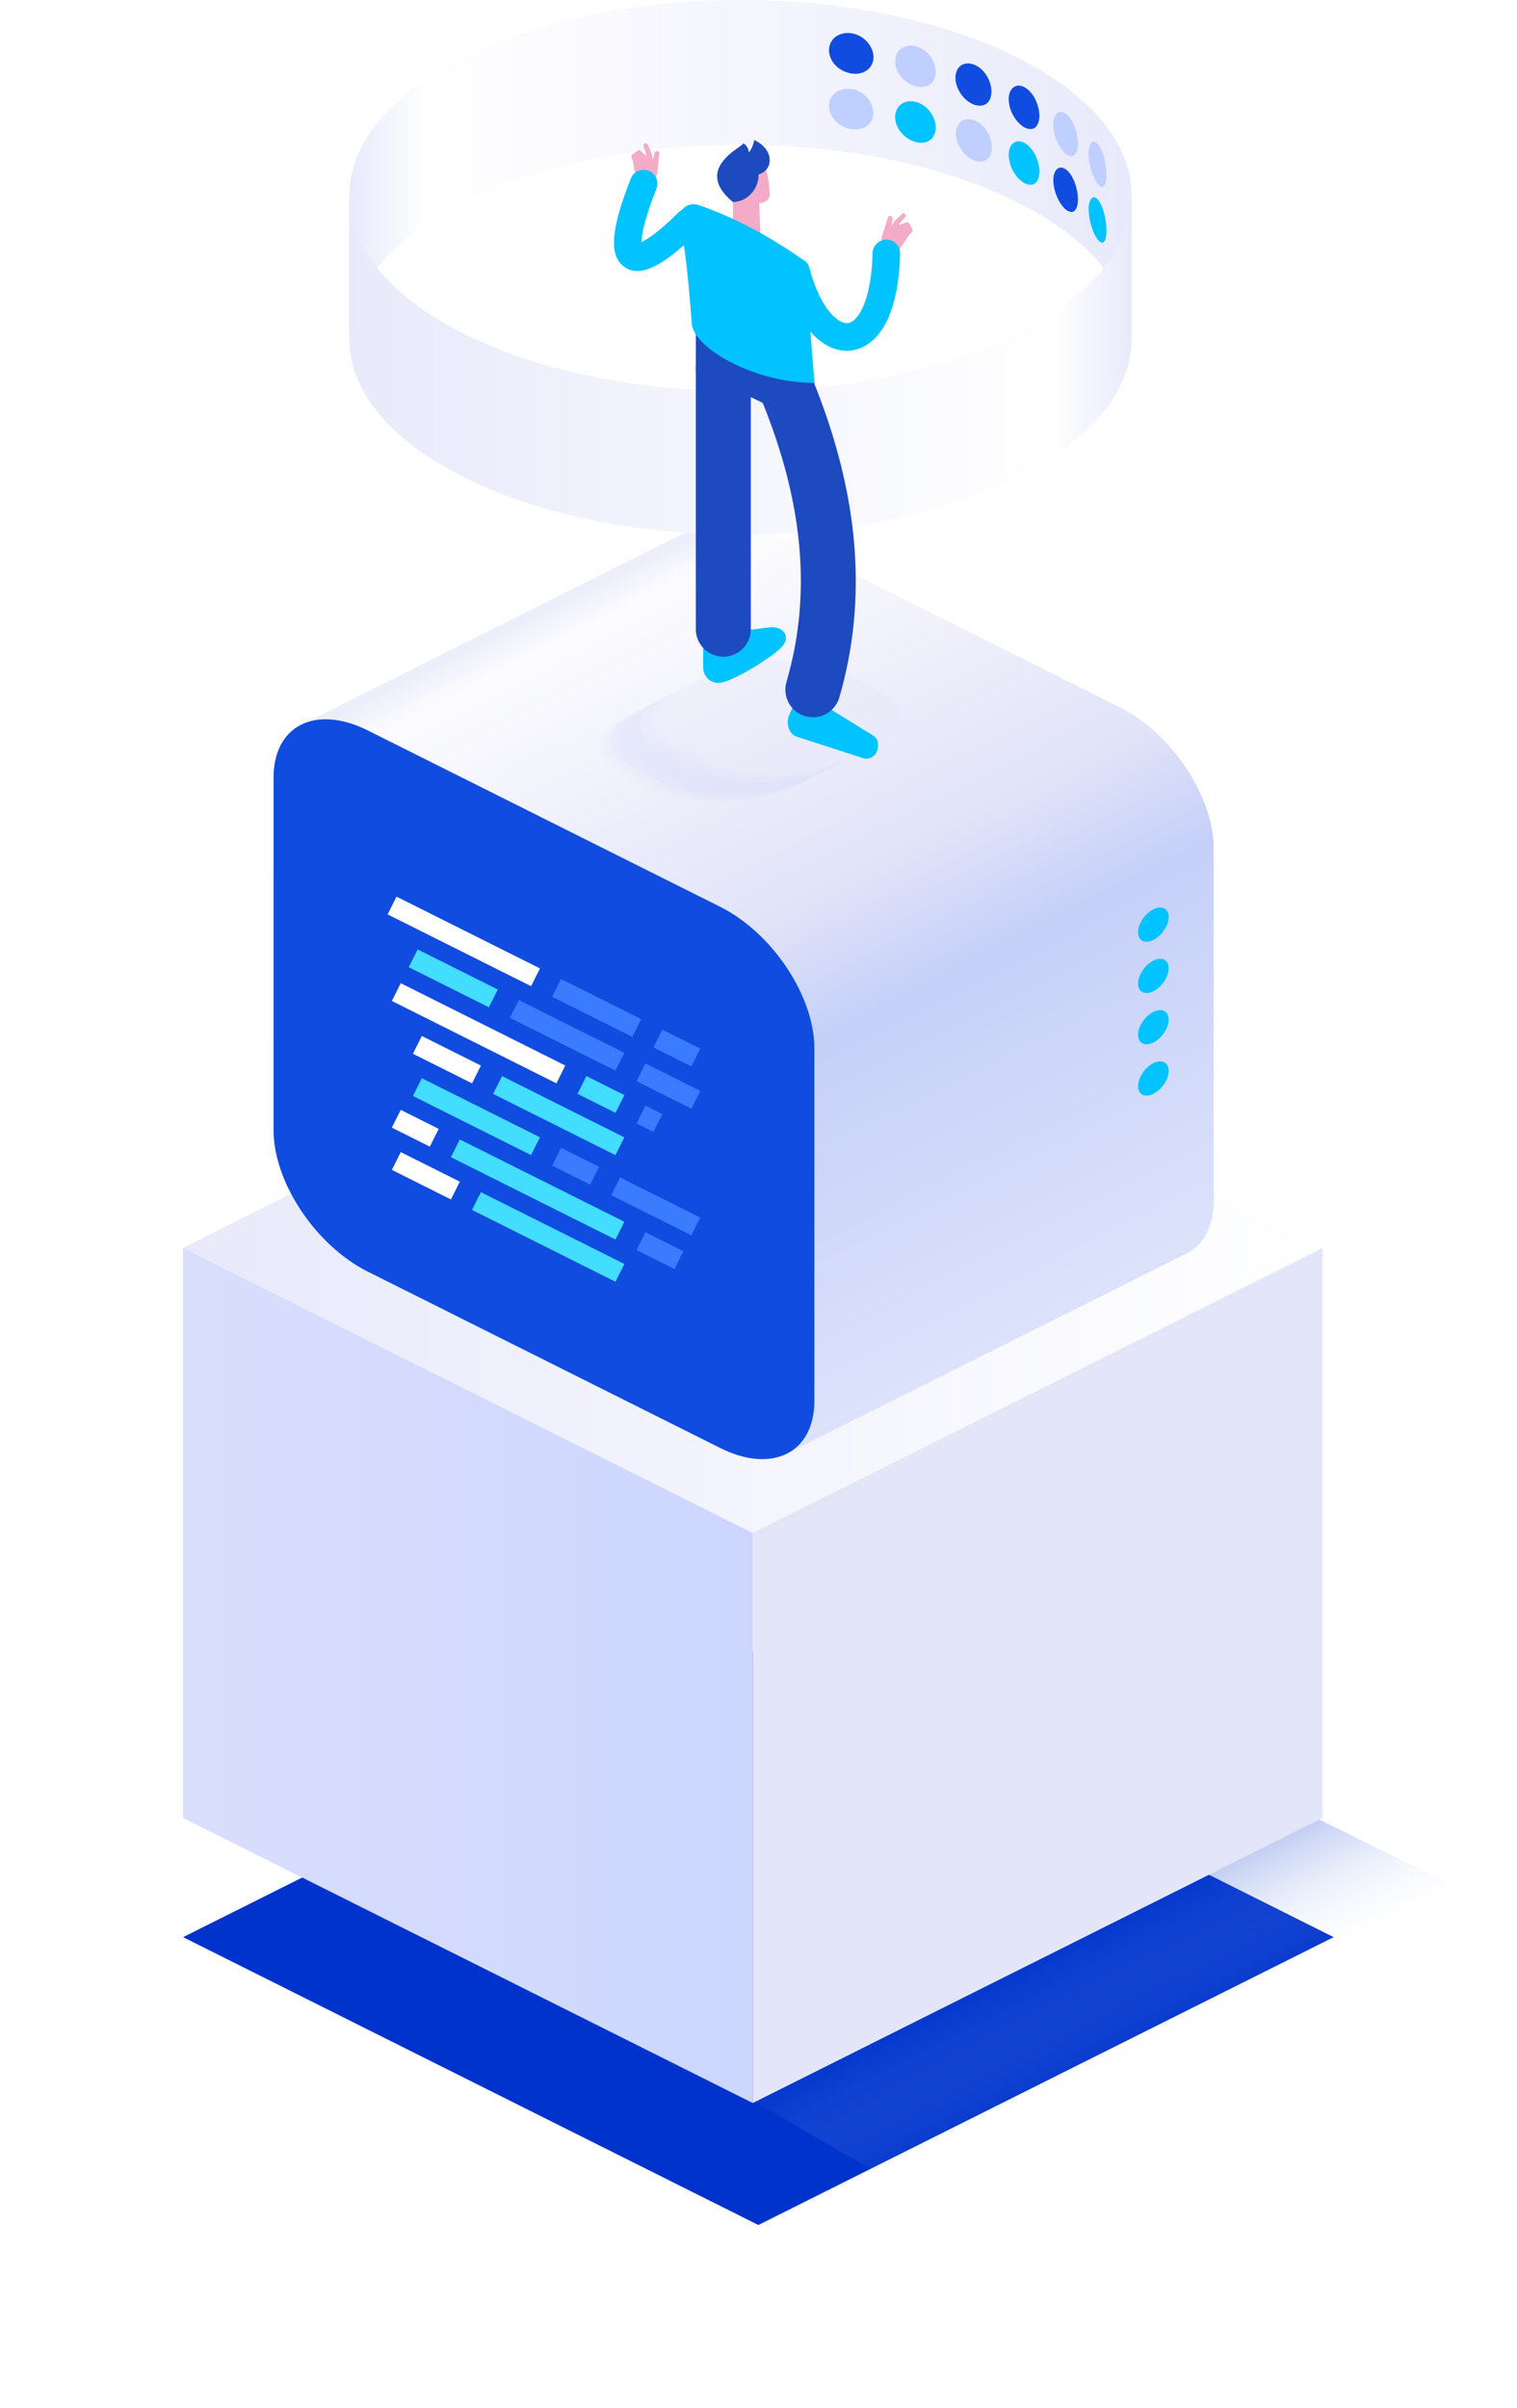 <svg width="116" height="184" viewBox="0 0 116 184" fill="none" xmlns="http://www.w3.org/2000/svg">
<g style="mix-blend-mode:multiply" filter="url(#filter0_d_10814_747)">
<path d="M57.989 166L14 144L57.989 122L101.98 144L57.989 166Z" fill="#0033CC"/>
</g>
<path style="mix-blend-mode:multiply" d="M74.168 170.118L113.957 145.504L100.134 138.685L56.806 160.116L74.168 170.118Z" fill="url(#paint0_linear_10814_747)"/>
<path d="M57.563 160.716L14 138.929V95.359L57.563 117.146V160.716Z" fill="url(#paint1_linear_10814_747)"/>
<path d="M57.562 160.716L101.127 138.929V95.359L57.562 117.146V160.716Z" fill="#E3E5F9"/>
<path d="M57.563 117.152L14 95.365L57.563 73.578L101.128 95.365L57.563 117.152Z" fill="url(#paint2_linear_10814_747)"/>
<path d="M85.602 54.035L58.654 40.557C56.638 39.548 54.816 39.47 53.509 40.15C53.509 40.147 23.195 55.315 23.195 55.315C23.082 55.365 22.973 55.419 22.868 55.48C21.652 56.181 20.918 57.53 20.918 59.422V86.37C20.918 90.349 24.143 95.187 28.122 97.178L55.07 110.655C57.079 111.661 58.893 111.745 60.2 111.071C60.2 111.073 90.53 95.896 90.53 95.896C90.641 95.846 90.75 95.792 90.855 95.733C92.066 95.042 92.807 93.69 92.807 91.788V64.841C92.807 60.862 89.582 56.024 85.603 54.033L85.602 54.035Z" fill="url(#paint3_linear_10814_747)"/>
<path d="M55.07 110.656L28.122 97.178C24.143 95.189 20.918 90.349 20.918 86.371V59.423C20.918 55.444 24.143 53.831 28.122 55.821L55.07 69.298C59.048 71.288 62.274 76.127 62.274 80.106V107.054C62.274 111.033 59.048 112.645 55.07 110.656Z" fill="#104CE0"/>
<path d="M89.363 70.077C89.363 69.43 88.84 69.168 88.193 69.491C87.547 69.814 87.023 70.6 87.023 71.246C87.023 71.893 87.547 72.155 88.193 71.832C88.84 71.509 89.363 70.723 89.363 70.077ZM89.363 73.996C89.363 73.35 88.84 73.088 88.193 73.411C87.547 73.734 87.023 74.52 87.023 75.166C87.023 75.813 87.547 76.075 88.193 75.752C88.84 75.429 89.363 74.643 89.363 73.996ZM89.363 77.916C89.363 77.27 88.84 77.007 88.193 77.331C87.547 77.654 87.023 78.439 87.023 79.086C87.023 79.733 87.547 79.995 88.193 79.672C88.84 79.349 89.363 78.563 89.363 77.916ZM89.363 81.836C89.363 81.19 88.84 80.927 88.193 81.25C87.547 81.574 87.023 82.359 87.023 83.006C87.023 83.652 87.547 83.915 88.193 83.592C88.84 83.268 89.363 82.483 89.363 81.836Z" fill="#00C3FF"/>
<path d="M30.32 68.522L29.641 69.881L40.61 75.367L41.29 74.008L30.32 68.522Z" fill="white"/>
<path d="M42.902 74.817L42.223 76.176L48.353 79.242L49.032 77.882L42.902 74.817Z" fill="#3A7BFF"/>
<path d="M50.647 78.686L49.967 80.045L52.87 81.497L53.55 80.138L50.647 78.686Z" fill="#3A7BFF"/>
<path d="M31.934 72.555L31.254 73.914L37.384 76.98L38.064 75.621L31.934 72.555Z" fill="#42DDFF"/>
<path d="M39.676 76.427L38.996 77.786L47.062 81.82L47.742 80.461L39.676 76.427Z" fill="#3A7BFF"/>
<path d="M49.355 81.271L48.676 82.63L52.87 84.728L53.55 83.368L49.355 81.271Z" fill="#3A7BFF"/>
<path d="M30.645 75.137L29.965 76.496L42.548 82.789L43.227 81.43L30.645 75.137Z" fill="white"/>
<path d="M44.84 82.234L44.16 83.594L47.064 85.046L47.744 83.687L44.84 82.234Z" fill="#42DDFF"/>
<path d="M49.355 84.498L48.676 85.857L49.966 86.503L50.646 85.144L49.355 84.498Z" fill="#3A7BFF"/>
<path d="M32.256 79.172L31.576 80.531L36.093 82.79L36.773 81.431L32.256 79.172Z" fill="white"/>
<path d="M38.387 82.238L37.707 83.598L47.063 88.277L47.743 86.918L38.387 82.238Z" fill="#42DDFF"/>
<path d="M32.256 82.397L31.576 83.756L40.608 88.273L41.288 86.914L32.256 82.397Z" fill="#42DDFF"/>
<path d="M42.902 87.719L42.223 89.078L45.126 90.53L45.806 89.171L42.902 87.719Z" fill="#3A7BFF"/>
<path d="M47.418 89.983L46.738 91.342L52.868 94.407L53.548 93.048L47.418 89.983Z" fill="#3A7BFF"/>
<path d="M30.643 84.817L29.963 86.176L32.867 87.628L33.546 86.269L30.643 84.817Z" fill="white"/>
<path d="M35.158 87.077L34.478 88.436L47.061 94.729L47.741 93.37L35.158 87.077Z" fill="#42DDFF"/>
<path d="M49.355 94.172L48.676 95.531L51.58 96.983L52.259 95.624L49.355 94.172Z" fill="#3A7BFF"/>
<path d="M30.645 88.046L29.965 89.405L34.482 91.664L35.161 90.305L30.645 88.046Z" fill="white"/>
<path d="M36.773 91.108L36.094 92.467L47.063 97.953L47.743 96.594L36.773 91.108Z" fill="#42DDFF"/>
<path style="mix-blend-mode:multiply" d="M86.532 14.954V26.016C86.532 17.769 73.115 11.061 56.623 11.061C40.131 11.061 26.711 17.769 26.711 26.016V14.954C26.711 6.709 40.13 0 56.623 0C73.117 0 86.532 6.709 86.532 14.954Z" fill="url(#paint4_linear_10814_747)"/>
<path d="M83.971 18.349C84.508 18.931 84.589 18.064 84.601 17.785C84.662 16.326 83.951 14.683 83.467 15.163C82.976 15.651 83.373 17.642 83.971 18.351V18.349Z" fill="#00C3FF"/>
<path d="M81.528 16.041C82.332 16.598 82.555 15.571 82.361 14.589C82.062 13.082 81.141 12.398 80.718 13.053C80.245 13.786 80.805 15.486 81.528 16.041Z" fill="#104CE0"/>
<path d="M78.341 13.998C79.022 14.322 79.449 13.989 79.481 13.111C79.422 11.438 78.091 10.316 77.411 11.007C77.152 11.27 77.136 11.659 77.129 11.847C77.174 12.973 77.879 13.75 78.341 13.998Z" fill="#00C3FF"/>
<path d="M74.502 12.261C75.804 12.684 76.118 11.366 75.623 10.312C75.25 9.516 74.686 9.269 74.502 9.189C73.264 8.793 72.752 10.027 73.338 11.164C73.602 11.675 74.036 12.086 74.502 12.261Z" fill="#BFCFFF"/>
<path d="M83.97 14.091C84.507 14.674 84.588 13.807 84.6 13.527C84.625 12.911 84.477 11.686 83.97 11.02C83.495 10.514 83.275 11.113 83.249 11.607C83.198 12.509 83.59 13.641 83.97 14.091Z" fill="#BFCFFF"/>
<path d="M81.528 11.786C82.331 12.344 82.555 11.317 82.36 10.336C82.062 8.827 81.14 8.143 80.717 8.8C80.233 9.549 80.788 11.22 81.528 11.788V11.786Z" fill="#BFCFFF"/>
<path d="M78.341 9.742C79.022 10.065 79.449 9.734 79.481 8.856C79.422 7.181 78.091 6.059 77.411 6.75C77.152 7.015 77.136 7.404 77.129 7.59C77.174 8.715 77.879 9.492 78.341 9.74V9.742Z" fill="#104CE0"/>
<path d="M74.469 7.993C75.826 8.432 76.117 6.984 75.515 5.894C74.849 4.685 73.462 4.469 73.122 5.521C72.842 6.389 73.522 7.636 74.469 7.993Z" fill="#104CE0"/>
<path d="M70.027 10.861C71.426 11.207 71.952 9.825 71.229 8.693C70.427 7.441 68.759 7.414 68.483 8.648C68.283 9.543 69.004 10.575 70.029 10.859L70.027 10.861Z" fill="#00C3FF"/>
<path d="M70.025 6.603C71.566 6.921 71.893 5.446 71.209 4.408C70.782 3.763 70.232 3.594 70.025 3.531C68.577 3.238 68.025 4.656 68.813 5.753C69.111 6.167 69.564 6.485 70.025 6.603Z" fill="#BFCFFF"/>
<path d="M65.107 9.875C66.801 10.053 67.157 8.548 66.403 7.573C65.466 6.36 63.556 6.603 63.399 7.953C63.298 8.827 64.096 9.723 65.107 9.875Z" fill="#BFCFFF"/>
<path d="M65.106 5.618C66.544 5.825 67.301 4.498 66.413 3.328C65.474 2.093 63.56 2.327 63.399 3.698C63.31 4.466 63.937 5.418 65.106 5.618Z" fill="#104CE0"/>
<path style="mix-blend-mode:multiply" d="M86.532 14.938V25.904C86.532 34.151 73.115 40.86 56.623 40.86C40.131 40.86 26.711 34.151 26.711 25.904V14.938C26.711 23.184 40.131 29.894 56.623 29.894C73.115 29.894 86.532 23.184 86.532 14.938Z" fill="url(#paint5_linear_10814_747)"/>
<g style="mix-blend-mode:multiply" opacity="0.3">
<path opacity="0.09" d="M60.892 54.095C57.233 52.276 52.913 52.276 49.254 54.095C49.236 54.104 49.218 54.113 49.2 54.122C48.231 54.606 47.348 55.117 46.548 55.649C45.541 56.319 45.541 57.797 46.548 58.467C47.348 58.999 48.232 59.51 49.202 59.996C49.22 60.005 49.238 60.013 49.256 60.022C52.915 61.842 57.235 61.842 60.894 60.022C60.912 60.013 60.929 60.005 60.947 59.996C61.917 59.512 62.799 59.001 63.601 58.467C64.608 57.797 64.608 56.319 63.601 55.649C62.801 55.117 61.917 54.606 60.949 54.122C60.931 54.113 60.913 54.104 60.895 54.095H60.892Z" fill="#ACB6F3"/>
<path opacity="0.18" d="M61.343 53.871C57.684 52.051 53.364 52.051 49.705 53.871C49.687 53.88 49.669 53.889 49.651 53.897C48.682 54.381 47.8 54.892 46.999 55.424C45.992 56.094 45.992 57.573 46.999 58.242C47.8 58.775 48.684 59.285 49.653 59.771C49.671 59.78 49.689 59.789 49.707 59.798C53.366 61.617 57.686 61.617 61.345 59.798C61.363 59.789 61.381 59.78 61.398 59.771C62.368 59.287 63.25 58.776 64.052 58.242C65.059 57.573 65.059 56.094 64.052 55.424C63.252 54.892 62.368 54.381 61.4 53.897C61.382 53.889 61.364 53.88 61.347 53.871H61.343Z" fill="#B2BAF3"/>
<path opacity="0.27" d="M61.79 53.646C58.131 51.826 53.811 51.826 50.152 53.646C50.134 53.655 50.117 53.664 50.099 53.673C49.129 54.157 48.247 54.667 47.447 55.2C46.44 55.869 46.44 57.348 47.447 58.018C48.247 58.55 49.131 59.061 50.1 59.546C50.118 59.555 50.136 59.564 50.154 59.573C53.813 61.393 58.133 61.393 61.792 59.573C61.81 59.564 61.828 59.555 61.846 59.546C62.815 59.062 63.698 58.552 64.499 58.018C65.507 57.348 65.507 55.869 64.499 55.2C63.699 54.667 62.815 54.157 61.847 53.673C61.83 53.664 61.812 53.655 61.794 53.646H61.79Z" fill="#B7BFF4"/>
<path opacity="0.36" d="M62.242 53.42C58.582 51.601 54.263 51.601 50.603 53.42C50.586 53.429 50.568 53.438 50.55 53.447C49.58 53.931 48.698 54.442 47.898 54.974C46.891 55.644 46.891 57.122 47.898 57.792C48.698 58.324 49.582 58.835 50.552 59.321C50.569 59.33 50.587 59.339 50.605 59.347C54.264 61.167 58.584 61.167 62.243 59.347C62.261 59.339 62.279 59.33 62.297 59.321C63.267 58.837 64.149 58.326 64.951 57.792C65.958 57.122 65.958 55.644 64.951 54.974C64.151 54.442 63.267 53.931 62.299 53.447C62.281 53.438 62.263 53.429 62.245 53.42H62.242Z" fill="#BDC4F5"/>
<path opacity="0.45" d="M62.689 53.197C59.03 51.377 54.71 51.377 51.051 53.197C51.033 53.206 51.015 53.215 50.997 53.224C50.028 53.708 49.145 54.218 48.345 54.751C47.338 55.42 47.338 56.899 48.345 57.569C49.145 58.101 50.029 58.611 50.999 59.097C51.017 59.106 51.035 59.115 51.053 59.124C54.712 60.944 59.032 60.944 62.691 59.124C62.709 59.115 62.726 59.106 62.744 59.097C63.714 58.613 64.596 58.102 65.398 57.569C66.405 56.899 66.405 55.42 65.398 54.751C64.598 54.218 63.714 53.708 62.746 53.224C62.728 53.215 62.71 53.206 62.692 53.197H62.689Z" fill="#C2C9F5"/>
<path opacity="0.55" d="M63.138 52.972C59.479 51.153 55.159 51.153 51.5 52.972C51.482 52.981 51.464 52.99 51.446 52.999C50.477 53.483 49.594 53.994 48.794 54.526C47.787 55.196 47.787 56.674 48.794 57.344C49.594 57.876 50.478 58.387 51.448 58.873C51.466 58.881 51.484 58.89 51.502 58.899C55.161 60.719 59.481 60.719 63.14 58.899C63.158 58.89 63.175 58.881 63.193 58.873C64.163 58.389 65.045 57.878 65.847 57.344C66.854 56.674 66.854 55.196 65.847 54.526C65.047 53.994 64.163 53.483 63.195 52.999C63.177 52.99 63.16 52.981 63.142 52.972H63.138Z" fill="#C8CDF6"/>
<path opacity="0.64" d="M63.587 52.748C59.928 50.928 55.608 50.928 51.949 52.748C51.931 52.757 51.913 52.766 51.896 52.774C50.926 53.258 50.044 53.769 49.244 54.301C48.236 54.971 48.236 56.45 49.244 57.119C50.044 57.651 50.928 58.162 51.897 58.648C51.915 58.657 51.933 58.666 51.951 58.675C55.61 60.494 59.93 60.494 63.589 58.675C63.607 58.666 63.625 58.657 63.643 58.648C64.612 58.164 65.495 57.653 66.296 57.119C67.303 56.45 67.303 54.971 66.296 54.301C65.496 53.769 64.612 53.258 63.644 52.774C63.627 52.766 63.609 52.757 63.591 52.748H63.587Z" fill="#CDD2F6"/>
<path opacity="0.73" d="M64.037 52.523C60.377 50.703 56.057 50.703 52.398 52.523C52.38 52.532 52.363 52.541 52.345 52.55C51.375 53.034 50.493 53.544 49.693 54.077C48.686 54.746 48.686 56.225 49.693 56.895C50.493 57.427 51.377 57.938 52.347 58.423C52.364 58.432 52.382 58.441 52.4 58.45C56.059 60.27 60.379 60.27 64.038 58.45C64.056 58.441 64.074 58.432 64.092 58.423C65.061 57.939 65.944 57.429 66.746 56.895C67.753 56.225 67.753 54.746 66.746 54.077C65.945 53.544 65.061 53.034 64.094 52.55C64.076 52.541 64.058 52.532 64.04 52.523H64.037Z" fill="#D3D7F7"/>
<path opacity="0.82" d="M64.486 52.297C60.827 50.478 56.507 50.478 52.848 52.297C52.83 52.306 52.812 52.315 52.794 52.324C51.824 52.808 50.942 53.319 50.142 53.851C49.135 54.521 49.135 55.999 50.142 56.669C50.942 57.201 51.826 57.712 52.796 58.198C52.814 58.207 52.831 58.216 52.849 58.224C56.508 60.044 60.828 60.044 64.487 58.224C64.505 58.216 64.523 58.207 64.541 58.198C65.511 57.714 66.393 57.203 67.195 56.669C68.202 55.999 68.202 54.521 67.195 53.851C66.395 53.319 65.511 52.808 64.543 52.324C64.525 52.315 64.507 52.306 64.489 52.297H64.486Z" fill="#D8DCF8"/>
<path opacity="0.91" d="M64.935 52.074C61.276 50.254 56.956 50.254 53.297 52.074C53.279 52.083 53.261 52.092 53.243 52.101C52.274 52.584 51.391 53.095 50.591 53.627C49.584 54.297 49.584 55.776 50.591 56.445C51.391 56.978 52.275 57.488 53.245 57.974C53.263 57.983 53.281 57.992 53.299 58.001C56.958 59.821 61.278 59.821 64.937 58.001C64.954 57.992 64.972 57.983 64.99 57.974C65.96 57.49 66.842 56.979 67.644 56.445C68.651 55.776 68.651 54.297 67.644 53.627C66.844 53.095 65.96 52.584 64.992 52.101C64.974 52.092 64.956 52.083 64.939 52.074H64.935Z" fill="#DEE0F8"/>
<path d="M65.384 51.849C61.725 50.029 57.405 50.029 53.746 51.849C53.728 51.858 53.71 51.867 53.693 51.876C52.723 52.36 51.841 52.871 51.041 53.403C50.033 54.072 50.033 55.551 51.041 56.221C51.841 56.753 52.725 57.264 53.694 57.749C53.712 57.758 53.73 57.767 53.748 57.776C57.407 59.596 61.727 59.596 65.386 57.776C65.404 57.767 65.422 57.758 65.439 57.749C66.409 57.266 67.291 56.755 68.093 56.221C69.1 55.551 69.1 54.072 68.093 53.403C67.293 52.871 66.409 52.36 65.441 51.876C65.423 51.867 65.406 51.858 65.388 51.849H65.384Z" fill="#E3E5F9"/>
</g>
<path d="M58.047 15.357L58.147 18.039L56.043 17.221V14.798L58.047 15.357Z" fill="#F3ABC7"/>
<path d="M58.851 14.901C58.855 15.212 58.423 15.681 57.837 15.455C57.639 15.378 56.367 14.797 56.367 14.797C56.367 14.797 56.401 12.671 56.651 12.483C56.999 12.22 57.864 12.162 58.214 12.422C58.723 12.801 58.842 14.208 58.849 14.901H58.851Z" fill="#F3ABC7"/>
<path d="M57.673 10.701C57.617 11.048 57.474 11.382 57.262 11.66C57.255 11.419 57.123 11.112 56.84 10.949C56.831 11.228 52.924 12.864 56.044 15.439C57.048 15.439 58.008 14.544 58.008 13.33C59.171 12.985 59.214 11.415 57.673 10.701Z" fill="#1E4ABF"/>
<path d="M50.277 11.539C50.184 11.519 50.089 11.574 50.062 11.665L49.9 12.221L49.836 11.739L49.534 11.051C49.496 10.967 49.396 10.928 49.311 10.965C49.228 11.001 49.186 11.09 49.212 11.174L49.414 11.792V11.926L48.996 11.544C48.941 11.464 48.825 11.448 48.746 11.51L48.343 11.83C48.285 11.876 48.262 11.953 48.287 12.021L48.412 12.362L48.469 12.758L48.63 13.562C48.678 13.801 48.912 13.953 49.157 13.903L49.629 13.807L49.757 13.78C50.086 13.712 50.248 13.514 50.28 13.083L50.42 11.728C50.428 11.639 50.37 11.558 50.282 11.539H50.277Z" fill="#F3ABC7"/>
<path d="M48.734 20.712C48.386 20.712 48.071 20.617 47.789 20.432C46.542 19.61 46.676 17.578 48.239 13.638C48.453 13.097 49.064 12.835 49.605 13.047C50.145 13.262 50.411 13.872 50.196 14.413C49.227 16.86 49.06 18.01 49.053 18.501C49.468 18.31 50.341 17.765 51.893 16.223C52.305 15.813 52.971 15.815 53.38 16.226C53.789 16.639 53.788 17.305 53.377 17.714C51.337 19.741 49.852 20.71 48.736 20.71L48.734 20.712Z" fill="#00C3FF"/>
<path d="M68.102 16.499C68.197 16.517 68.261 16.606 68.248 16.701L68.177 17.274L68.427 16.856L68.977 16.345C69.045 16.283 69.152 16.286 69.216 16.356C69.279 16.42 69.281 16.52 69.224 16.586L68.793 17.072L68.741 17.195L69.275 17.011C69.359 16.959 69.47 16.99 69.518 17.079L69.761 17.535C69.795 17.599 69.786 17.679 69.736 17.731L69.486 17.995L69.275 18.336L68.809 19.011C68.67 19.211 68.393 19.258 68.191 19.115L67.798 18.838L67.691 18.763C67.416 18.57 67.348 18.324 67.49 17.917L67.9 16.617C67.927 16.531 68.014 16.481 68.102 16.499Z" fill="#F3ABC7"/>
<path d="M64.746 26.807C62.695 26.807 60.804 24.589 59.863 21.024C59.715 20.462 60.051 19.887 60.611 19.738C61.174 19.59 61.749 19.926 61.897 20.487C62.747 23.705 64.151 24.776 64.835 24.696C65.546 24.612 66.635 23.116 66.722 19.337C66.737 18.756 67.219 18.296 67.799 18.31C68.38 18.324 68.84 18.806 68.826 19.387C68.776 21.514 68.439 23.237 67.824 24.508C67.178 25.846 66.203 26.655 65.081 26.787C64.969 26.8 64.858 26.807 64.746 26.807Z" fill="#00C3FF"/>
<path d="M55.376 52.113C56.668 51.686 58.777 50.365 59.659 49.565C60.578 48.729 59.928 47.773 58.773 47.954L53.766 48.581V50.999C53.766 51.77 54.475 52.411 55.376 52.113Z" fill="#00C3FF"/>
<path d="M55.311 50.186C54.148 50.186 53.207 49.243 53.207 48.082V28.094C53.207 26.931 54.15 25.99 55.311 25.99C56.471 25.99 57.414 26.933 57.414 28.094V48.082C57.414 49.245 56.471 50.186 55.311 50.186Z" fill="#1E4ABF"/>
<path d="M60.345 54.644L61.179 52.762L66.756 56.206C67.56 56.71 67.045 58.273 65.974 57.928L60.952 56.308C60.215 56.071 60.113 55.16 60.345 54.644Z" fill="#00C3FF"/>
<path d="M62.158 54.814C61.962 54.814 61.763 54.787 61.567 54.728C60.451 54.401 59.812 53.234 60.138 52.117C62.076 45.492 61.46 38.46 58.251 30.615C57.811 29.54 58.326 28.311 59.403 27.87C60.478 27.43 61.706 27.945 62.147 29.022C63.947 33.422 65.021 37.726 65.338 41.812C65.644 45.76 65.255 49.624 64.18 53.3C63.912 54.218 63.071 54.814 62.162 54.814H62.158Z" fill="#1E4ABF"/>
<path d="M53.207 24.586V28.318L62.282 32.706V29.261L53.207 24.586Z" fill="#1E4ABF"/>
<path d="M61.538 19.943C58.875 18.075 56.177 16.614 53.432 15.673C52.56 15.375 51.762 16.096 51.966 16.985C52.348 18.65 52.584 20.675 52.901 24.752C53.046 26.563 57.586 29.261 62.279 29.261L61.536 19.943H61.538Z" fill="#00C3FF"/>
<defs>
<filter id="filter0_d_10814_747" x="0.873" y="112.912" width="114.235" height="70.254" filterUnits="userSpaceOnUse" color-interpolation-filters="sRGB">
<feFlood flood-opacity="0" result="BackgroundImageFix"/>
<feColorMatrix in="SourceAlpha" type="matrix" values="0 0 0 0 0 0 0 0 0 0 0 0 0 0 0 0 0 0 127 0" result="hardAlpha"/>
<feOffset dy="4.039"/>
<feGaussianBlur stdDeviation="6.564"/>
<feComposite in2="hardAlpha" operator="out"/>
<feColorMatrix type="matrix" values="0 0 0 0 0 0 0 0 0 0.765 0 0 0 0 1 0 0 0 1 0"/>
<feBlend mode="normal" in2="BackgroundImageFix" result="effect1_dropShadow_10814_747"/>
<feBlend mode="normal" in="SourceGraphic" in2="effect1_dropShadow_10814_747" result="shape"/>
</filter>
<linearGradient id="paint0_linear_10814_747" x1="75.537" y1="163.618" x2="70.29" y2="153.199" gradientUnits="userSpaceOnUse">
<stop stop-color="white"/>
<stop offset="0" stop-color="white" stop-opacity="0"/>
<stop offset="1" stop-color="#0033CC" stop-opacity="0.29"/>
</linearGradient>
<linearGradient id="paint1_linear_10814_747" x1="14" y1="128.038" x2="57.563" y2="128.038" gradientUnits="userSpaceOnUse">
<stop stop-color="#D9DEFC"/>
<stop offset="1" stop-color="#CCD6FF"/>
</linearGradient>
<linearGradient id="paint2_linear_10814_747" x1="14" y1="95.365" x2="101.128" y2="95.365" gradientUnits="userSpaceOnUse">
<stop stop-color="#E8EAFB"/>
<stop offset="1" stop-color="white"/>
</linearGradient>
<linearGradient id="paint3_linear_10814_747" x1="42.014" y1="46.467" x2="71.851" y2="105.025" gradientUnits="userSpaceOnUse">
<stop stop-color="#EDEEFB"/>
<stop offset="0.04" stop-color="#FCFCFE"/>
<stop offset="0.44" stop-color="#E1E3F8"/>
<stop offset="0.59" stop-color="#C5D0F9"/>
<stop offset="1" stop-color="#DDE2FB"/>
</linearGradient>
<linearGradient id="paint4_linear_10814_747" x1="26.711" y1="13.008" x2="86.532" y2="13.008" gradientUnits="userSpaceOnUse">
<stop stop-color="#E8EAFB"/>
<stop offset="0.1" stop-color="white"/>
<stop offset="1" stop-color="#E8EAFB"/>
</linearGradient>
<linearGradient id="paint5_linear_10814_747" x1="26.711" y1="27.899" x2="86.532" y2="27.899" gradientUnits="userSpaceOnUse">
<stop stop-color="#E8EAFB"/>
<stop offset="0.9" stop-color="white"/>
<stop offset="1" stop-color="#E8EAFB"/>
</linearGradient>
</defs>
</svg>
